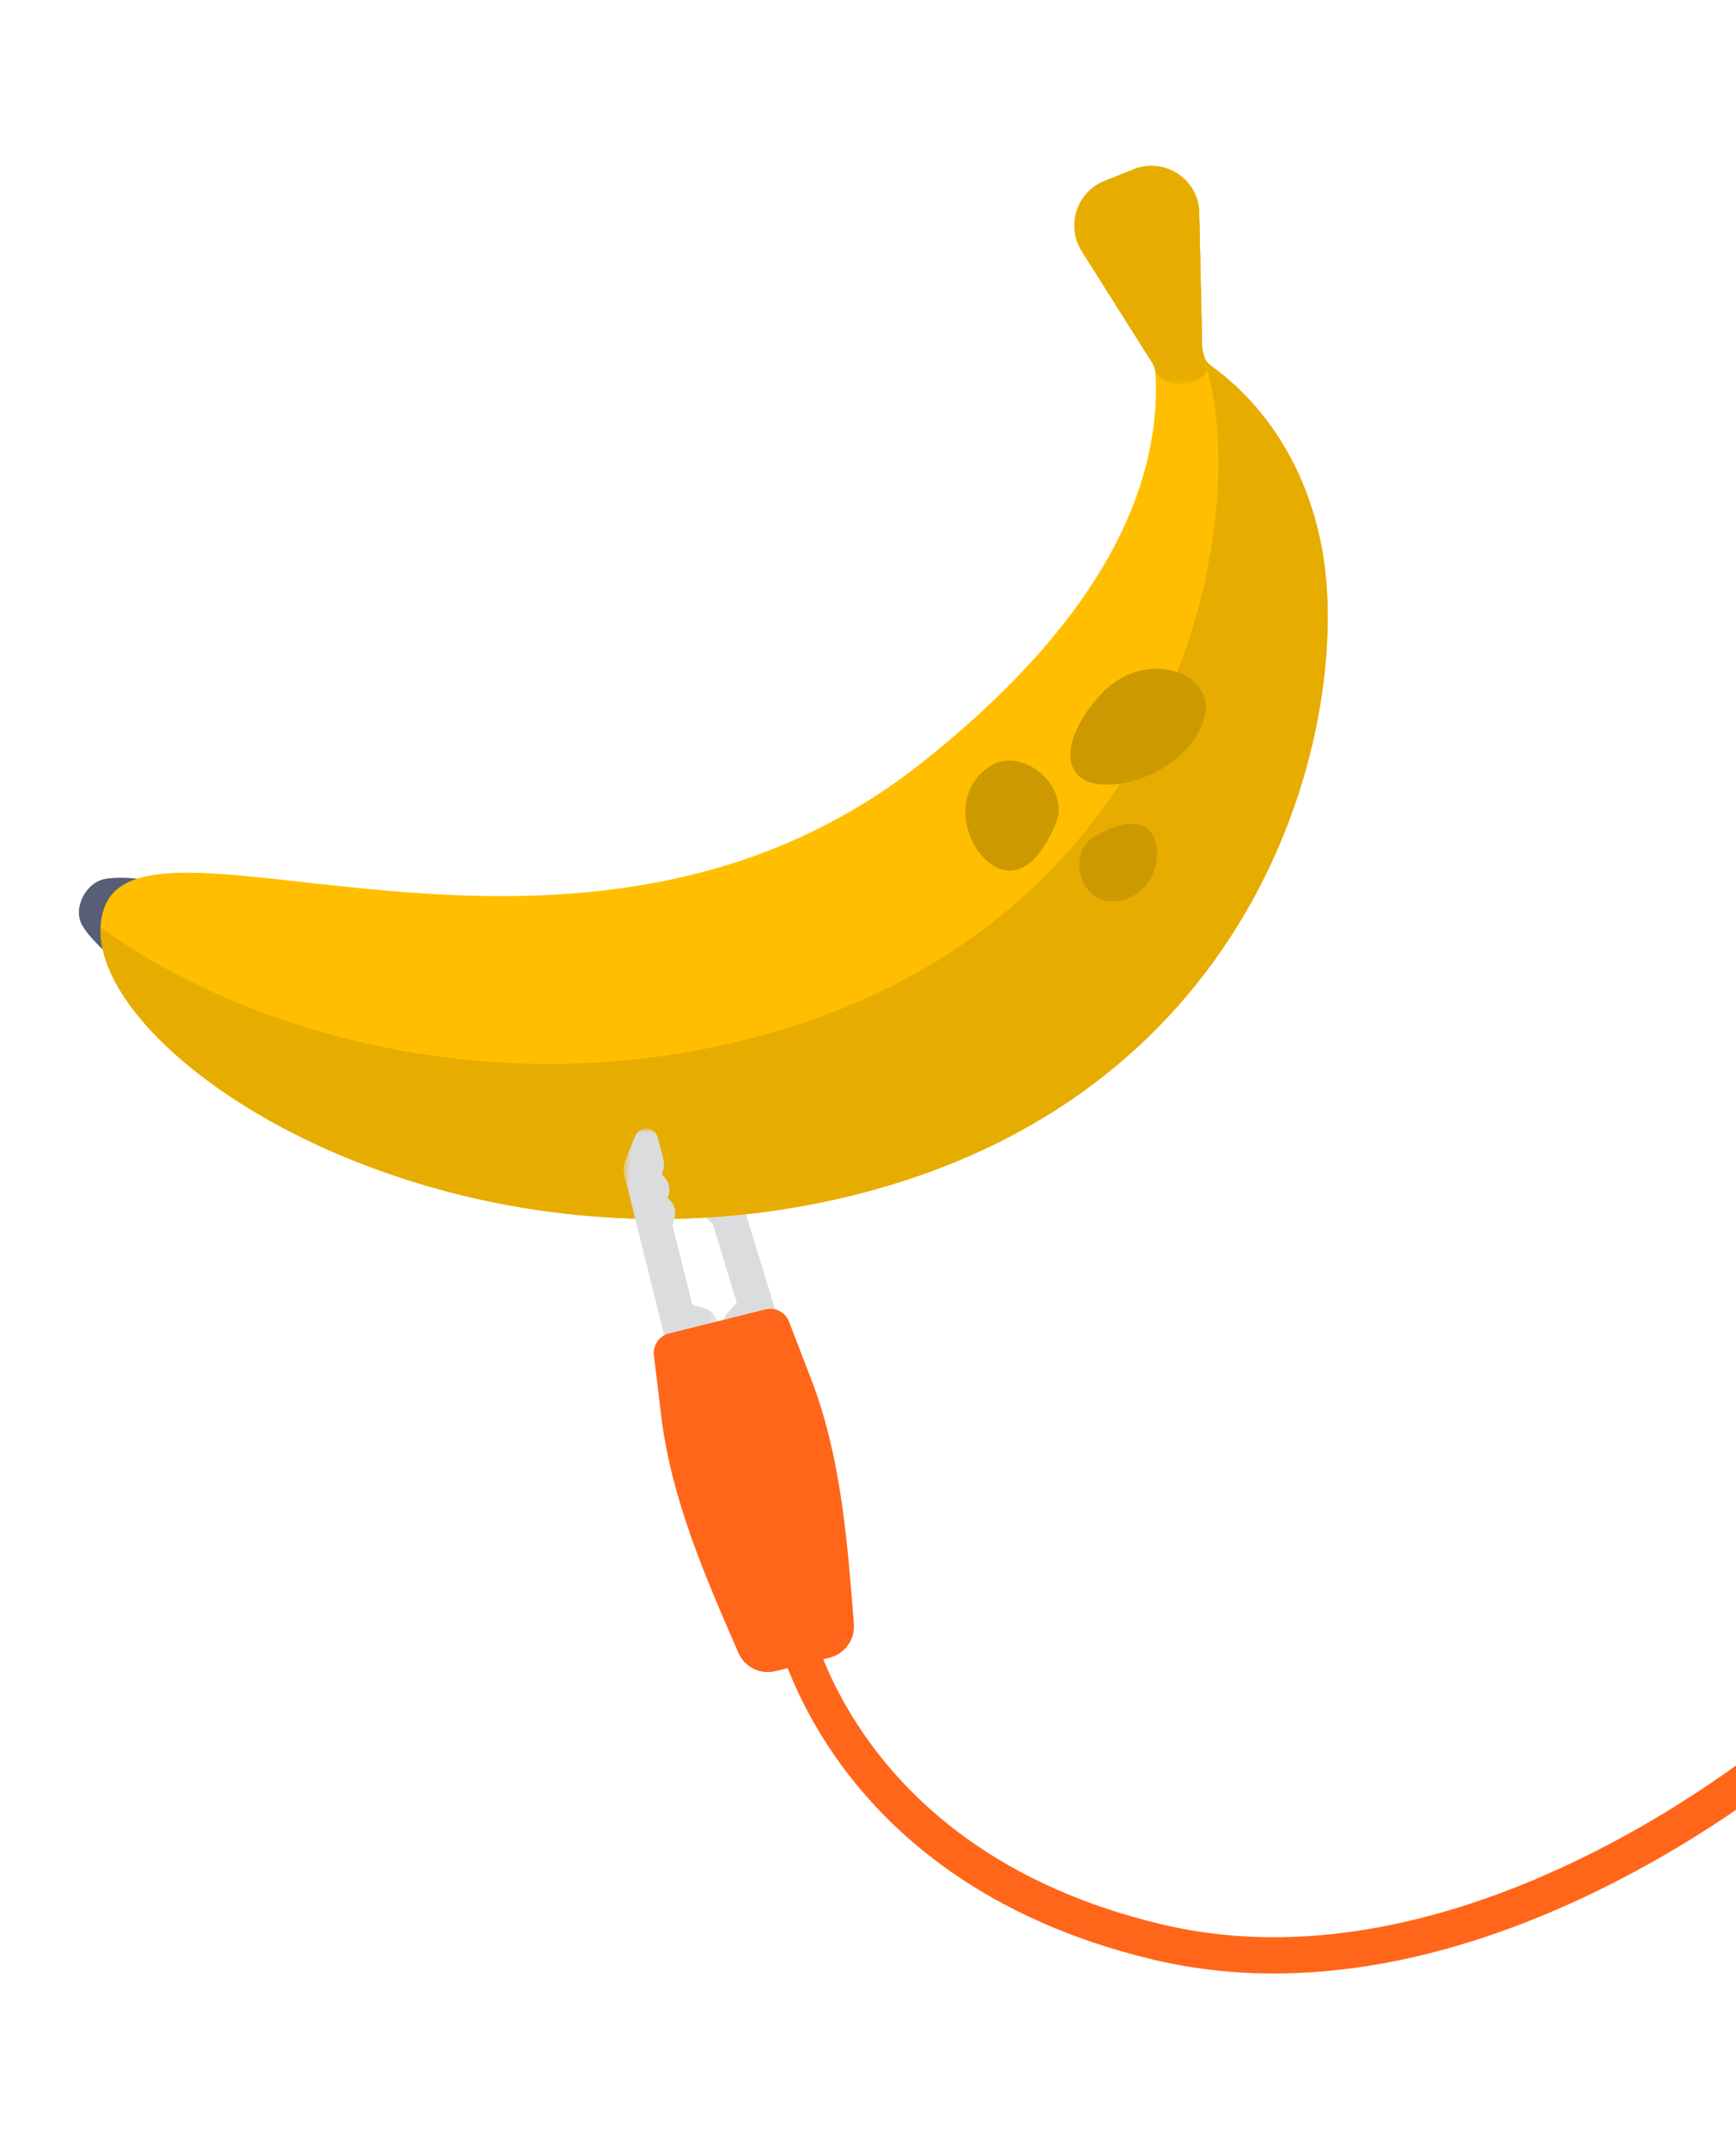 <?xml version="1.0" encoding="UTF-8"?>
<svg width="220px" height="272px" viewBox="0 0 220 272" version="1.1" xmlns="http://www.w3.org/2000/svg" xmlns:xlink="http://www.w3.org/1999/xlink">
    <title>Banana</title>
    <defs>
        <polygon id="path-1" points="0 0.638 12.819 0.638 12.819 29 0 29"></polygon>
        <polygon id="path-3" points="0.141 0.633 17.497 0.633 17.497 28.335 0.141 28.335"></polygon>
        <polygon id="path-5" points="0.42 0.804 13.417 0.804 13.417 30 0.42 30"></polygon>
    </defs>
    <g id="Banana" stroke="none" stroke-width="1" fill="none" fill-rule="evenodd">
        <g transform="translate(10, 20)">
            <g id="Group-6" transform="translate(82.5, 137) rotate(-180) translate(-82.5, -137) translate(76, 122)">
                <path d="M11.288,28.597 C11.125,28.597 10.961,28.545 10.824,28.441 L8.032,26.318 C7.779,26.126 7.588,25.852 7.494,25.546 L0.835,3.746 C0.691,3.276 0.776,2.782 1.067,2.389 C1.356,1.999 1.816,1.766 2.296,1.766 C2.47,1.766 2.642,1.795 2.808,1.854 L5.556,2.817 C6.04,2.986 6.405,3.383 6.533,3.881 C6.66,4.378 6.532,4.903 6.188,5.285 L4.772,6.865 L7.991,17.402 L8.814,18.162 C9.219,18.536 9.392,19.103 9.265,19.639 L9.062,20.496 L9.71,21.096 C10.114,21.469 10.287,22.035 10.16,22.571 L9.958,23.429 L10.779,24.189 C10.979,24.371 11.129,24.611 11.208,24.876 L12.022,27.613 C12.116,27.931 11.996,28.273 11.724,28.461 C11.593,28.552 11.44,28.597 11.288,28.597" id="Fill-1" fill="#DBDCDD"></path>
                <g id="Group-5" transform="translate(0, 0.362)">
                    <mask id="mask-2" fill="white">
                        <use xlink:href="#path-1"></use>
                    </mask>
                    <g id="Clip-4"></g>
                    <path d="M2.296,0.638 L2.296,0.638 C1.573,0.638 0.884,0.987 0.45,1.572 C0.014,2.161 -0.113,2.904 0.102,3.608 L6.761,25.408 C6.902,25.872 7.182,26.273 7.568,26.566 L10.359,28.688 C10.633,28.896 10.96,29 11.287,29 C11.591,29 11.896,28.91 12.158,28.729 C12.703,28.352 12.943,27.667 12.755,27.032 L11.941,24.294 C11.823,23.901 11.602,23.544 11.299,23.264 L10.806,22.808 L10.905,22.384 C11.095,21.58 10.836,20.732 10.23,20.171 L9.91,19.875 L10.01,19.452 C10.199,18.649 9.941,17.8 9.334,17.239 L8.662,16.618 L5.63,6.692 L6.759,5.433 C7.273,4.86 7.465,4.073 7.274,3.327 C7.082,2.582 6.534,1.986 5.808,1.731 L3.059,0.768 C2.812,0.682 2.555,0.638 2.296,0.638 M2.296,2.169 C2.379,2.169 2.466,2.183 2.553,2.214 L5.302,3.177 C5.817,3.357 5.984,4.004 5.618,4.41 L4.201,5.992 C4.023,6.191 3.961,6.47 4.039,6.726 L7.258,17.263 C7.298,17.393 7.371,17.51 7.471,17.602 L8.293,18.363 C8.496,18.55 8.582,18.832 8.519,19.101 L8.317,19.958 C8.253,20.227 8.34,20.509 8.542,20.697 L9.19,21.295 C9.392,21.483 9.478,21.764 9.414,22.033 L9.212,22.891 C9.149,23.159 9.235,23.441 9.438,23.628 L10.258,24.388 C10.359,24.481 10.434,24.6 10.473,24.732 L11.287,27.469 L8.495,25.346 C8.367,25.249 8.273,25.114 8.226,24.96 L1.567,3.16 C1.41,2.648 1.808,2.169 2.296,2.169" id="Fill-3" fill="#DBDCDD" mask="url(#mask-2)"></path>
                </g>
            </g>
            <g id="Group-16">
                <path d="M7.389,91.277 C7.389,91.277 3.164,97.015 3.367,100.541 C3.367,100.541 1.327,98.777 0.407,97.151 C-0.829,94.968 0.918,91.66 3.435,91.276 C5.282,90.994 7.389,91.277 7.389,91.277" id="Fill-1" fill="#575E75"></path>
                <path d="M3.18,95.057 C8.339,79.789 63.656,110.838 106.89,76.532 C129.579,58.527 137.184,41.752 136.444,27.278 C136.419,26.801 136.266,26.342 136.012,25.94 L127.079,11.791 C125.059,8.591 126.433,4.342 129.945,2.931 L133.649,1.443 C137.578,-0.137 141.875,2.698 141.969,6.933 L142.352,24.181 C142.37,25.044 142.796,25.833 143.497,26.338 C146.425,28.449 154.824,35.18 157.509,49.351 C161.548,70.668 150.577,119.7 95.766,131.914 C43.909,143.471 -2.315,111.32 3.18,95.057" id="Fill-3" fill="#FFBF00"></path>
                <g id="Group-7" transform="translate(126, 0.367)">
                    <mask id="mask-4" fill="white">
                        <use xlink:href="#path-3"></use>
                    </mask>
                    <g id="Clip-6"></g>
                    <path d="M17.497,25.972 C16.796,25.467 16.37,24.678 16.351,23.815 L15.969,6.567 C15.875,2.331 11.578,-0.504 7.648,1.076 L3.944,2.565 C0.433,3.976 -0.941,8.225 1.079,11.425 L10.012,25.574 C10.266,25.976 10.419,26.435 10.443,26.911 C10.443,26.911 12.063,28.78 14.392,28.236 C16.719,27.691 17.497,25.972 17.497,25.972" id="Fill-5" fill="#E6AC00" mask="url(#mask-4)"></path>
                </g>
                <path d="M95.752,131.908 C46.297,142.925 2.017,114.225 2.762,97.43 C19.559,109.734 49.641,119.474 81.919,112.272 C136.731,100.052 147.685,51.026 143.64,29.708 C140.975,15.529 133.649,1.456 133.649,1.456 C137.567,-0.134 141.879,2.686 141.977,6.926 L142.339,24.19 C142.381,25.031 142.785,25.841 143.502,26.345 C146.432,28.435 154.837,35.191 157.5,49.341 C161.545,70.66 150.563,119.688 95.752,131.908" id="Fill-8" fill="#E6AC00"></path>
                <path d="M129.222,68.232 C124.212,73.987 124.678,78.73 129.198,79.296 C133.717,79.864 140.985,76.672 142.623,70.887 C144.262,65.102 134.884,61.727 129.222,68.232" id="Fill-10" fill="#CC9900"></path>
                <path d="M128.632,85.998 C125.339,87.974 126.736,93.923 130.638,94.129 C134.538,94.336 136.892,90.786 136.631,87.631 C136.369,84.475 133.754,82.926 128.632,85.998" id="Fill-12" fill="#CC9900"></path>
                <path d="M123.833,84.174 C125.66,79.654 119.609,74.364 115.467,77.015 C111.323,79.664 111.679,85.165 114.398,88.324 C117.118,91.484 120.991,91.204 123.833,84.174" id="Fill-14" fill="#CC9900"></path>
            </g>
            <g id="Group-12" transform="translate(142.968, 176.725) rotate(-177) translate(-142.968, -176.725) translate(65.968, 126.225)">
                <path d="M129.441,40.303 C129.441,40.303 122.419,8.699 80.735,1.05 C39.051,-6.6 0.35,31.335 0.35,31.335" id="Stroke-1" stroke="#FF661A" stroke-width="4.595" stroke-linecap="round" stroke-linejoin="round"></path>
                <path d="M150.704,99.721 C150.373,99.717 150.082,99.5 149.983,99.184 L149.13,96.458 C149.047,96.195 149.037,95.913 149.101,95.646 L149.356,94.562 L148.709,93.962 C148.305,93.589 148.132,93.024 148.259,92.487 L148.461,91.629 L147.814,91.032 C147.409,90.658 147.236,90.091 147.363,89.555 L147.62,88.464 L144.401,77.927 L142.343,77.408 C141.846,77.283 141.446,76.918 141.274,76.435 C141.102,75.952 141.183,75.418 141.489,75.007 L143.231,72.672 C143.523,72.281 143.97,72.056 144.456,72.056 C145.137,72.056 145.726,72.492 145.924,73.142 L152.583,94.941 C152.678,95.25 152.673,95.575 152.569,95.881 L151.438,99.202 C151.333,99.513 151.041,99.721 150.714,99.721 L150.704,99.721 Z" id="Fill-3" fill="#DBDCDD"></path>
                <g id="Group-7" transform="translate(140, 70.487)">
                    <mask id="mask-6" fill="white">
                        <use xlink:href="#path-5"></use>
                    </mask>
                    <g id="Clip-6"></g>
                    <path d="M4.456,0.804 C3.726,0.804 3.056,1.141 2.618,1.728 L0.876,4.063 C0.416,4.679 0.295,5.481 0.553,6.205 C0.81,6.931 1.409,7.476 2.156,7.664 L3.795,8.077 L6.827,18.003 L6.617,18.893 C6.428,19.698 6.686,20.546 7.294,21.107 L7.613,21.402 L7.513,21.825 C7.323,22.629 7.583,23.478 8.189,24.039 L8.509,24.334 L8.354,24.988 C8.26,25.389 8.275,25.809 8.398,26.202 L9.253,28.927 C9.45,29.559 10.033,29.992 10.695,30 L10.714,30 C11.369,30 11.953,29.583 12.164,28.962 L13.294,25.642 C13.45,25.183 13.458,24.696 13.316,24.231 L6.657,2.431 C6.359,1.457 5.476,0.804 4.456,0.804 M4.456,2.336 C4.772,2.336 5.085,2.529 5.192,2.878 L11.851,24.678 C11.897,24.831 11.895,24.996 11.844,25.149 L10.714,28.469 L9.86,25.743 C9.819,25.613 9.813,25.473 9.846,25.339 L10.102,24.25 C10.165,23.982 10.079,23.7 9.876,23.513 L9.229,22.914 C9.026,22.727 8.94,22.446 9.004,22.176 L9.206,21.319 C9.269,21.05 9.184,20.768 8.98,20.58 L8.334,19.983 C8.131,19.795 8.045,19.513 8.108,19.244 L8.365,18.154 C8.396,18.022 8.393,17.884 8.352,17.754 L5.134,7.217 C5.056,6.96 4.849,6.764 4.589,6.698 L2.53,6.179 C2.001,6.045 1.777,5.416 2.103,4.979 L3.846,2.644 C4.002,2.434 4.23,2.336 4.456,2.336" id="Fill-5" fill="#DBDCDD" mask="url(#mask-6)"></path>
                </g>
                <path d="M124.365,35.781 L131.122,33.718 C132.553,33.28 134.09,33.941 134.758,35.279 L134.885,35.535 C139.513,44.809 144.233,54.26 146.009,64.472 L147.331,72.072 C147.463,72.834 147.008,73.574 146.269,73.8 L134.205,77.485 C133.466,77.711 132.675,77.351 132.359,76.646 L129.212,69.614 C124.973,60.147 123.603,49.666 122.258,39.381 L122.222,39.108 C122.028,37.625 122.934,36.218 124.365,35.781" id="Fill-8" stroke="#FF661A" stroke-width="2" fill="#FF661A"></path>
            </g>
        </g>
    </g>
</svg>